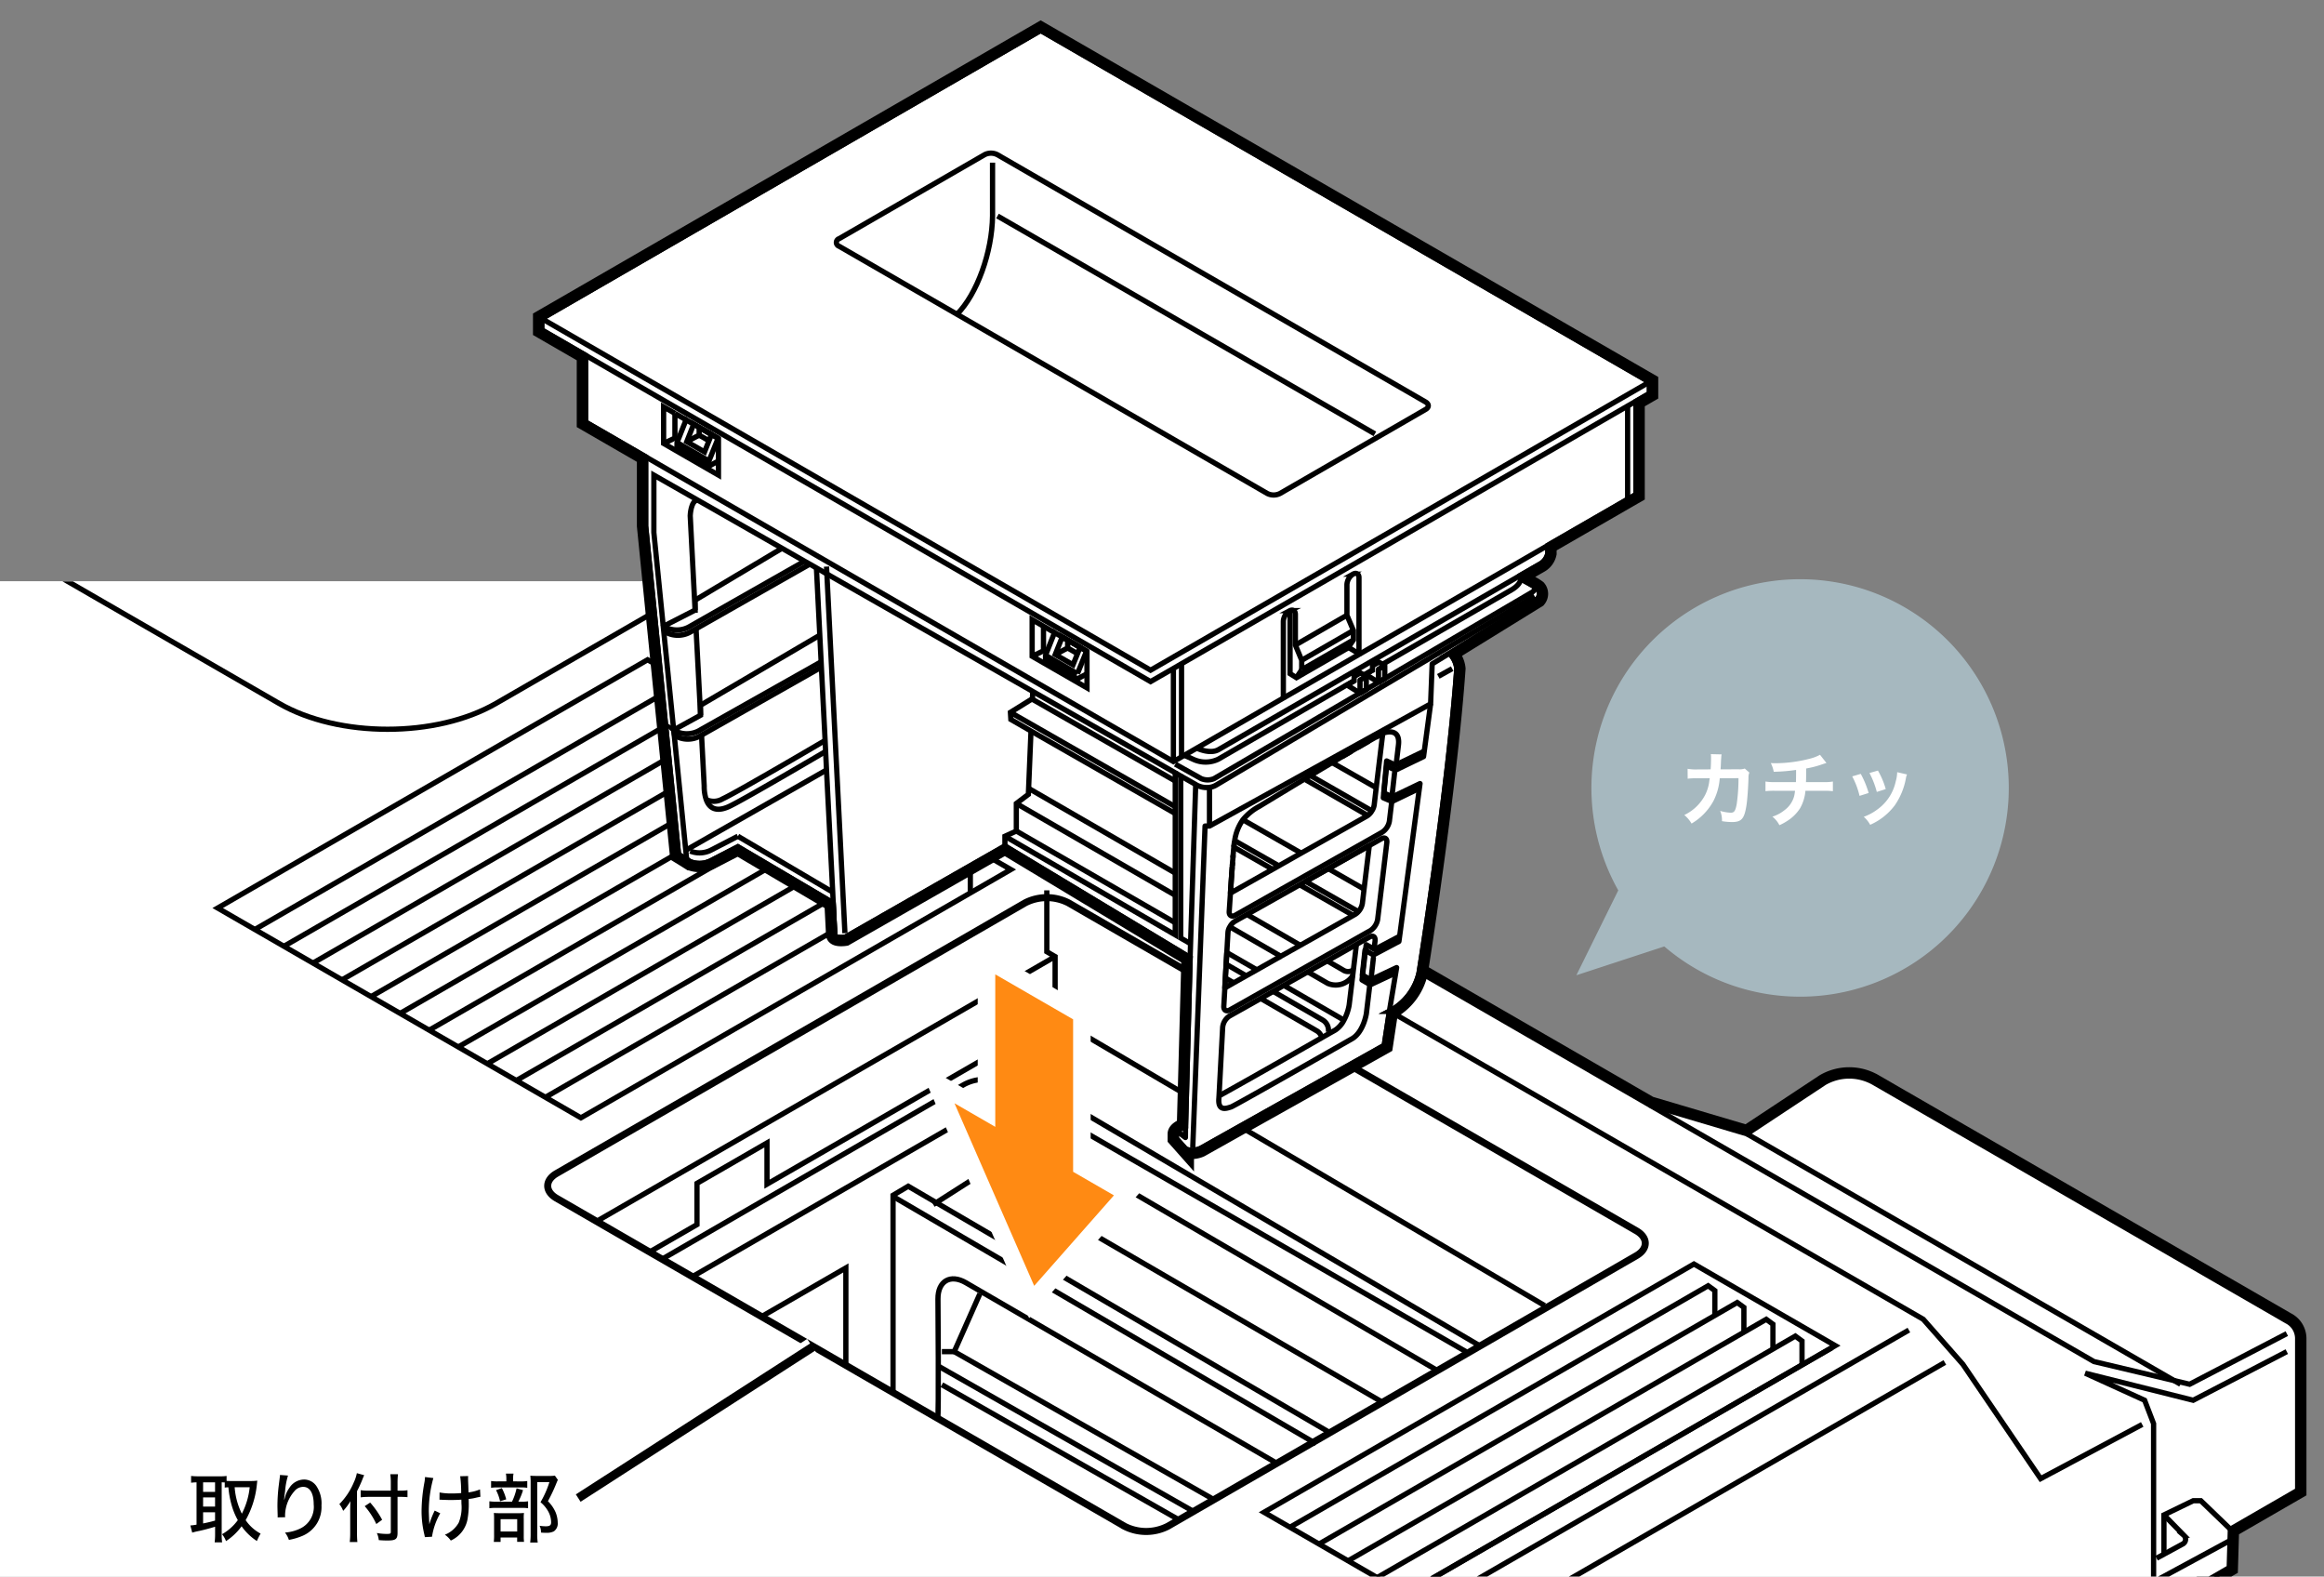 <svg xmlns="http://www.w3.org/2000/svg" xmlns:xlink="http://www.w3.org/1999/xlink" width="404" height="274" viewBox="0 0 404 274">
  <rect x="0" y="0" width="404" height="274" fill="#808080" stroke="none"/>
  <defs>
    <clipPath id="clip-path">
      <rect id="長方形_291" data-name="長方形 291" width="404" height="274" fill="#fff" stroke="#707070" stroke-width="1"/>
    </clipPath>
    <clipPath id="clip-path-2">
      <rect id="長方形_312" data-name="長方形 312" width="404.365" height="206.512" fill="none"/>
    </clipPath>
    <clipPath id="clip-path-3">
      <rect id="長方形_313" data-name="長方形 313" width="404.365" height="320.554" fill="none"/>
    </clipPath>
  </defs>
  <g id="グループ_8036" data-name="グループ 8036" transform="translate(-894 -1961)">
    <g id="グループ_1309" data-name="グループ 1309" transform="translate(894 1961)">
      <g id="マスクグループ_2" data-name="マスクグループ 2" clip-path="url(#clip-path)">
        <g id="アートワーク_13" data-name="アートワーク 13" transform="translate(202.183 147.275)">
          <g id="グループ_672" data-name="グループ 672" transform="translate(-202.183 -160.277)">
            <g id="グループ_669" data-name="グループ 669" transform="translate(0 114.042)">
              <g id="グループ_668" data-name="グループ 668" clip-path="url(#clip-path-2)">
                <path id="パス_7364" data-name="パス 7364" d="M386.742,389.129v-156.1l4.456-2.97v-6.194l13.376-7.728.2-6.694,11.7-6.755V176.405a3.4,3.4,0,0,0-1.879-3.126l-71.75-41.427a8.653,8.653,0,0,0-8.658,0l-13.452,8.89-16.9-5.008L127.312,33.818H-8.319V389.129Z" transform="translate(-17.051 -44.727)" fill="#fff"/>
                <path id="パス_7365" data-name="パス 7365" d="M386.742,389.129v-156.1l4.456-2.97v-6.194l13.376-7.728.2-6.694,11.7-6.755V176.405a3.4,3.4,0,0,0-1.879-3.126l-71.75-41.427a8.653,8.653,0,0,0-8.658,0l-13.452,8.89-16.9-5.008L127.312,33.818H-8.319V389.129Z" transform="translate(-17.051 -44.727)" fill="none" stroke="#000" stroke-miterlimit="10" stroke-width="3.05"/>
                <path id="パス_7366" data-name="パス 7366" d="M386.742,389.129v-156.1l4.456-2.97v-6.194l13.376-7.728.2-6.694,11.7-6.755V176.405a3.4,3.4,0,0,0-1.879-3.126l-71.75-41.427a8.653,8.653,0,0,0-8.658,0l-13.452,8.89-16.9-5.008L127.312,33.818H-8.319V389.129Z" transform="translate(-17.051 -44.727)" fill="#fff"/>
                <path id="パス_7367" data-name="パス 7367" d="M386.742,389.129v-156.1l4.456-2.97v-6.194l13.376-7.728.2-6.694,11.7-6.755V176.405a3.4,3.4,0,0,0-1.879-3.126l-71.75-41.427a8.653,8.653,0,0,0-8.658,0l-13.452,8.89-16.9-5.008L127.312,33.818H-8.319V389.129Z" transform="translate(-17.051 -44.727)" fill="none" stroke="#000" stroke-miterlimit="10" stroke-width="0.915"/>
                <line id="線_2253" data-name="線 2253" x2="75.382" y2="43.522" transform="translate(303.677 96.016)" fill="none" stroke="#000" stroke-miterlimit="10" stroke-width="0.915"/>
                <path id="パス_7368" data-name="パス 7368" d="M94.037,67.237l77.23,44.586,16.63,3.94,16.892-8.8" transform="translate(192.745 23.772)" fill="none" stroke="#000" stroke-miterlimit="10" stroke-width="0.915"/>
                <path id="パス_7369" data-name="パス 7369" d="M-2.4,33.783,53.411,66c10.381,6,27.365,6,37.746,0L122.51,47.9l216.74,125.14,6.883,7.819,13.519,19.884,17.661-9.423" transform="translate(-4.915 -44.798)" fill="none" stroke="#000" stroke-miterlimit="10" stroke-width="0.915"/>
                <line id="線_2254" data-name="線 2254" x1="106.183" y2="61.305" transform="translate(225.653 130.116)" fill="none" stroke="#000" stroke-miterlimit="10" stroke-width="0.915"/>
                <line id="線_2255" data-name="線 2255" x1="112.35" y2="64.87" transform="translate(225.74 135.745)" fill="none" stroke="#000" stroke-miterlimit="10" stroke-width="0.915"/>
                <path id="パス_7370" data-name="パス 7370" d="M153.9,81.291l-16.267,8.448-18.774-4.7,10.326,4.7,1.561,4.068V120.4" transform="translate(243.631 52.577)" fill="none" stroke="#000" stroke-miterlimit="10" stroke-width="0.915"/>
                <line id="線_2256" data-name="線 2256" x1="144.189" y2="83.253" transform="translate(225.5 188.304)" fill="none" stroke="#000" stroke-miterlimit="10" stroke-width="0.915"/>
                <line id="線_2257" data-name="線 2257" x1="144.289" y2="83.305" transform="translate(225.293 191.419)" fill="none" stroke="#000" stroke-miterlimit="10" stroke-width="0.915"/>
                <line id="線_2258" data-name="線 2258" y1="6.911" x2="12.766" transform="translate(374.895 166.699)" fill="none" stroke="#000" stroke-miterlimit="10" stroke-width="0.915"/>
                <path id="パス_7371" data-name="パス 7371" d="M134.888,94.729l-5.133-4.944h-1.308l-5.1,2.47v6.88" transform="translate(252.829 69.988)" fill="none" stroke="#000" stroke-miterlimit="10" stroke-width="0.915"/>
                <path id="パス_7372" data-name="パス 7372" d="M124.211,90.6l3.44,3.519a.936.936,0,0,1-.232,1.561l-4.489,2.437" transform="translate(251.966 71.65)" fill="none" stroke="#000" stroke-miterlimit="10" stroke-width="0.915"/>
                <path id="パス_7373" data-name="パス 7373" d="M87.143,41.862,12.408,85.009l63.144,36.456,74.735-43.147Z" transform="translate(25.432 -28.238)" fill="none" stroke="#000" stroke-miterlimit="10" stroke-width="0.915"/>
                <line id="線_2259" data-name="線 2259" x1="74.735" y2="43.147" transform="translate(243.776 133.154)" fill="none" stroke="#000" stroke-miterlimit="10" stroke-width="0.915"/>
                <path id="パス_7374" data-name="パス 7374" d="M72.052,119.444,96.62,133.625l74.738-43.144L146.79,76.3Z" transform="translate(147.682 42.342)" fill="none" stroke="#000" stroke-miterlimit="10" stroke-width="0.915"/>
                <path id="パス_7375" data-name="パス 7375" d="M32.765,103.348c-2.059,1.189-2.059,3.132,0,4.321l98.745,57.014a8.3,8.3,0,0,0,7.487,0l81.478-47.041c2.059-1.189,2.059-3.132,0-4.321L121.727,56.31a8.3,8.3,0,0,0-7.487,0Z" transform="translate(63.992 -0.455)" fill="none" stroke="#000" stroke-miterlimit="10" stroke-width="1.22"/>
                <line id="線_2260" data-name="線 2260" x1="79.319" y2="45.794" transform="translate(104.099 65.205)" fill="none" stroke="#000" stroke-miterlimit="10" stroke-width="0.915"/>
                <path id="パス_7376" data-name="パス 7376" d="M59.671,55V65.669l1.442.845V77.151l85.1,50.021" transform="translate(122.306 -1.308)" fill="none" stroke="#000" stroke-miterlimit="10" stroke-width="0.915"/>
                <path id="パス_7377" data-name="パス 7377" d="M107.526,62.264,57.441,91.181V84.015L45.27,91.038v7.17l-8.243,4.761" transform="translate(75.892 13.579)" fill="none" stroke="#000" stroke-miterlimit="10" stroke-width="0.915"/>
                <path id="パス_7378" data-name="パス 7378" d="M37.737,97.016,90.115,66.73a7.374,7.374,0,0,1,5.764-.64l81.612,47" transform="translate(77.348 20.78)" fill="none" stroke="#000" stroke-miterlimit="10" stroke-width="0.915"/>
                <line id="線_2261" data-name="線 2261" x2="85.101" y2="50.012" transform="translate(172.047 82.778)" fill="none" stroke="#000" stroke-miterlimit="10" stroke-width="0.915"/>
                <line id="線_2262" data-name="線 2262" y1="28.31" x2="49.048" transform="translate(120.356 92.529)" fill="none" stroke="#000" stroke-miterlimit="10" stroke-width="0.915"/>
                <line id="線_2263" data-name="線 2263" x2="76.4" y2="44.623" transform="translate(173.482 92.53)" fill="none" stroke="#000" stroke-miterlimit="10" stroke-width="0.915"/>
                <path id="パス_7379" data-name="パス 7379" d="M131.3,111.149,62.232,71.016,53.2,76.789" transform="translate(109.033 31.517)" fill="none" stroke="#000" stroke-miterlimit="10" stroke-width="0.915"/>
                <path id="パス_7380" data-name="パス 7380" d="M126.791,114.666l-73.247-42.8-2.638,1.568v34.3" transform="translate(104.34 33.254)" fill="none" stroke="#000" stroke-miterlimit="10" stroke-width="0.915"/>
                <line id="線_2264" data-name="線 2264" x2="73.244" y2="42.796" transform="translate(155.524 107.065)" fill="none" stroke="#000" stroke-miterlimit="10" stroke-width="0.915"/>
                <path id="パス_7381" data-name="パス 7381" d="M53.451,101.391c.21-.207.046-20.756.046-20.756-.024-3.117,2.162-4.385,4.855-2.821l54.059,31.381" transform="translate(109.557 44.076)" fill="none" stroke="#000" stroke-miterlimit="10" stroke-width="0.915"/>
                <path id="パス_7382" data-name="パス 7382" d="M99.539,113.775,54.394,88.055l4.462-10.064" transform="translate(111.49 45.813)" fill="none" stroke="#000" stroke-miterlimit="10" stroke-width="0.915"/>
                <line id="線_2265" data-name="線 2265" x2="44.232" y2="25.19" transform="translate(163.239 136.448)" fill="none" stroke="#000" stroke-miterlimit="10" stroke-width="0.915"/>
                <line id="線_2266" data-name="線 2266" x2="41.213" y2="23.476" transform="translate(163.735 139.62)" fill="none" stroke="#000" stroke-miterlimit="10" stroke-width="0.915"/>
                <line id="線_2267" data-name="線 2267" x1="2.15" transform="translate(163.734 133.868)" fill="none" stroke="#000" stroke-miterlimit="10" stroke-width="0.915"/>
                <path id="パス_7383" data-name="パス 7383" d="M58.073,93.451V76.519L43.407,84.985" transform="translate(88.97 42.797)" fill="none" stroke="#000" stroke-miterlimit="10" stroke-width="0.915"/>
                <path id="パス_7384" data-name="パス 7384" d="M14.526,85.441l72.692-41.97,1.165.845V48.8" transform="translate(29.774 -24.94)" fill="none" stroke="#000" stroke-miterlimit="10" stroke-width="0.915"/>
                <path id="パス_7385" data-name="パス 7385" d="M16.182,86.4,88.874,44.429l1.165.845V49.7" transform="translate(33.169 -22.979)" fill="none" stroke="#000" stroke-miterlimit="10" stroke-width="0.915"/>
                <path id="パス_7386" data-name="パス 7386" d="M17.839,87.354l72.692-41.97,1.165.848v4.379" transform="translate(36.564 -21.02)" fill="none" stroke="#000" stroke-miterlimit="10" stroke-width="0.915"/>
                <path id="パス_7387" data-name="パス 7387" d="M19.495,88.31l72.7-41.97,1.165.848v4.334" transform="translate(39.958 -19.06)" fill="none" stroke="#000" stroke-miterlimit="10" stroke-width="0.915"/>
                <path id="パス_7388" data-name="パス 7388" d="M21.151,89.266l72.7-41.97,1.162.848v4.282" transform="translate(43.353 -17.1)" fill="none" stroke="#000" stroke-miterlimit="10" stroke-width="0.915"/>
                <path id="パス_7389" data-name="パス 7389" d="M22.808,90.223,95.5,48.254l1.168.845v4.236" transform="translate(46.749 -15.138)" fill="none" stroke="#000" stroke-miterlimit="10" stroke-width="0.915"/>
                <path id="パス_7390" data-name="パス 7390" d="M24.464,91.179l72.7-41.97,1.165.845v4.19" transform="translate(50.143 -13.18)" fill="none" stroke="#000" stroke-miterlimit="10" stroke-width="0.915"/>
                <path id="パス_7391" data-name="パス 7391" d="M26.12,92.135l72.7-41.97,1.165.848v4.138" transform="translate(53.538 -11.219)" fill="none" stroke="#000" stroke-miterlimit="10" stroke-width="0.915"/>
                <path id="パス_7392" data-name="パス 7392" d="M27.778,93.094,100.47,51.121l1.165.851v4.093" transform="translate(56.935 -9.261)" fill="none" stroke="#000" stroke-miterlimit="10" stroke-width="0.915"/>
                <path id="パス_7393" data-name="パス 7393" d="M29.433,94.045l72.7-41.967,1.165.845V56.97" transform="translate(60.328 -7.299)" fill="none" stroke="#000" stroke-miterlimit="10" stroke-width="0.915"/>
                <path id="パス_7394" data-name="パス 7394" d="M31.09,95l72.7-41.97,1.165.845v5.608" transform="translate(63.724 -5.34)" fill="none" stroke="#000" stroke-miterlimit="10" stroke-width="0.915"/>
                <path id="パス_7395" data-name="パス 7395" d="M73.53,119.506l72.7-41.97,1.162.845v4.477" transform="translate(150.713 44.881)" fill="none" stroke="#000" stroke-miterlimit="10" stroke-width="0.915"/>
                <path id="パス_7396" data-name="パス 7396" d="M75.186,120.465l72.7-41.973,1.162.848v4.431" transform="translate(154.108 46.84)" fill="none" stroke="#000" stroke-miterlimit="10" stroke-width="0.915"/>
                <path id="パス_7397" data-name="パス 7397" d="M76.844,121.421l72.692-41.973,1.162.851v4.376" transform="translate(157.504 48.8)" fill="none" stroke="#000" stroke-miterlimit="10" stroke-width="0.915"/>
                <path id="パス_7398" data-name="パス 7398" d="M78.5,122.378l72.7-41.973,1.162.851v4.327" transform="translate(160.897 50.761)" fill="none" stroke="#000" stroke-miterlimit="10" stroke-width="0.915"/>
              </g>
            </g>
            <g id="グループ_671" data-name="グループ 671">
              <g id="グループ_670" data-name="グループ 670" clip-path="url(#clip-path-3)">
                <path id="パス_7399" data-name="パス 7399" d="M117.611,6,30.881,56.078v1.967l7.609,4.4V74.049l10.454,6.041V92.116l5.718,57.072,1.418.875.61.387a4.393,4.393,0,0,0,3.614-.171l4.675-2.412,16.56,9.762.278,5.474c0,.769,1.815.479,1.815.479L111.4,147.726l32.2,19.4-.8,29.371s-1.6.522-1.6,1.29v.768l1.54,1.735a.858.858,0,0,0,.2.14,2.5,2.5,0,0,0,1.138.183,3.834,3.834,0,0,0,1.324-.323l31.936-17.914.9-5.935a10.006,10.006,0,0,0,5.151-6.654c.262-1.537,5.151-32.7,6.563-52.875a4.363,4.363,0,0,0-1.211-2.586h-.2l15.441-9.53a1.4,1.4,0,0,0,0-1.784,7.047,7.047,0,0,0-.772-.506.055.055,0,0,0-.034-.015c-.845-.491-2.059-1.153-2.059-1.153h-.03a1.171,1.171,0,0,0-.046-.662l3.291-1.891a2.789,2.789,0,0,0,1.449-1.891V95.479l13.876-8.005,1.449-.833v-16.2l2.339-1.351V67.1Z" transform="translate(63.296 12.296)" fill="#fff"/>
                <path id="パス_7400" data-name="パス 7400" d="M117.611,6,30.881,56.078v1.967l7.609,4.4V74.049l10.454,6.041V92.116l5.718,57.072,1.418.875.61.387a4.393,4.393,0,0,0,3.614-.171l4.675-2.412,16.56,9.762.278,5.474c0,.769,1.815.479,1.815.479L111.4,147.726l32.2,19.4-.8,29.371s-1.6.522-1.6,1.29v.768l1.54,1.735a.858.858,0,0,0,.2.14,2.5,2.5,0,0,0,1.138.183,3.834,3.834,0,0,0,1.324-.323l31.936-17.914.9-5.935a10.006,10.006,0,0,0,5.151-6.654c.262-1.537,5.151-32.7,6.563-52.875a4.363,4.363,0,0,0-1.211-2.586h-.2l15.441-9.53a1.4,1.4,0,0,0,0-1.784,7.047,7.047,0,0,0-.772-.506.055.055,0,0,0-.034-.015c-.845-.491-2.059-1.153-2.059-1.153h-.03a1.171,1.171,0,0,0-.046-.662l3.291-1.891a2.789,2.789,0,0,0,1.449-1.891V95.479l13.876-8.005,1.449-.833v-16.2l2.339-1.351V67.1Z" transform="translate(63.296 12.296)" fill="none" stroke="#000" stroke-miterlimit="10" stroke-width="3.05"/>
                <path id="パス_7401" data-name="パス 7401" d="M117.611,6,30.881,56.078v1.967l7.609,4.4V74.049l10.454,6.041V92.116l5.718,57.072,1.418.875.61.387a4.393,4.393,0,0,0,3.614-.171l4.675-2.412,16.56,9.762.278,5.474c0,.769,1.815.479,1.815.479L111.4,147.726l32.2,19.4-.8,29.371s-1.6.522-1.6,1.29v.768l1.54,1.735a.858.858,0,0,0,.2.14,2.5,2.5,0,0,0,1.138.183,3.834,3.834,0,0,0,1.324-.323l31.936-17.914.9-5.935a10.006,10.006,0,0,0,5.151-6.654c.262-1.537,5.151-32.7,6.563-52.875a4.363,4.363,0,0,0-1.211-2.586h-.2l15.441-9.53a1.4,1.4,0,0,0,0-1.784,7.047,7.047,0,0,0-.772-.506.055.055,0,0,0-.034-.015c-.845-.491-2.059-1.153-2.059-1.153h-.03a1.171,1.171,0,0,0-.046-.662l3.291-1.891a2.789,2.789,0,0,0,1.449-1.891V95.479l13.876-8.005,1.449-.833v-16.2l2.339-1.351V67.1Z" transform="translate(63.296 12.296)" fill="#fff"/>
                <path id="パス_7402" data-name="パス 7402" d="M117.611,6,30.881,56.078v1.967l7.609,4.4V74.049l10.454,6.041V92.116l5.718,57.072,1.418.875.61.387a4.393,4.393,0,0,0,3.614-.171l4.675-2.412,16.56,9.762.278,5.474c0,.769,1.815.479,1.815.479L111.4,147.726l32.2,19.4-.8,29.371s-1.6.522-1.6,1.29v.768l1.54,1.735a.858.858,0,0,0,.2.14,2.5,2.5,0,0,0,1.138.183,3.834,3.834,0,0,0,1.324-.323l31.936-17.914.9-5.935a10.006,10.006,0,0,0,5.151-6.654c.262-1.537,5.151-32.7,6.563-52.875a4.363,4.363,0,0,0-1.211-2.586h-.2l15.441-9.53a1.4,1.4,0,0,0,0-1.784,7.047,7.047,0,0,0-.772-.506.055.055,0,0,0-.034-.015c-.845-.491-2.059-1.153-2.059-1.153h-.03a1.171,1.171,0,0,0-.046-.662l3.291-1.891a2.789,2.789,0,0,0,1.449-1.891V95.479l13.876-8.005,1.449-.833v-16.2l2.339-1.351V67.1Z" transform="translate(63.296 12.296)" fill="none" stroke="#000" stroke-miterlimit="10" stroke-width="0.915"/>
                <line id="線_2268" data-name="線 2268" y1="1.214" x2="0.046" transform="translate(179.475 133.319)" fill="none" stroke="#000" stroke-miterlimit="10" stroke-width="0.915"/>
                <path id="パス_7403" data-name="パス 7403" d="M57.283,65.9v-1.69l1.982-.906V58.516l2.092-1.583L61.4,55.89l.415-9.966" transform="translate(117.411 94.129)" fill="none" stroke="#000" stroke-miterlimit="10" stroke-width="0.915"/>
                <path id="パス_7404" data-name="パス 7404" d="M86.241,63.993,61.176,49.662l-3.5-2.013L57.6,46.417,61.331,44.1l.091.043,24.83,14.208" transform="translate(118.051 90.39)" fill="none" stroke="#000" stroke-miterlimit="10" stroke-width="0.915"/>
                <path id="パス_7405" data-name="パス 7405" d="M57.6,44.86l3.641,2.077,25,14.315" transform="translate(118.052 91.948)" fill="none" stroke="#000" stroke-miterlimit="10" stroke-width="0.915"/>
                <path id="パス_7406" data-name="パス 7406" d="M69.488,84.406c3.092-1.674,13.242-7.453,17.88-10.116.479-.278.906-.506,1.26-.723.7-.384,1.095-.616,1.095-.616A4.425,4.425,0,0,0,91.2,71.243a8.54,8.54,0,0,0,.906-2.611l.616-5.09.122-1.046.525-4.413" transform="translate(142.428 119.053)" fill="none" stroke="#000" stroke-linejoin="round" stroke-width="0.915"/>
                <path id="パス_7407" data-name="パス 7407" d="M96.471,59.859l.171-1.43c.076-.726-.357-1.016-.988-.662L93.4,59.042,88.334,61.9,84.94,63.809,80.777,66.16l-1.848,1.049-2.168,1.229-5.413,3.044a2.666,2.666,0,0,0-1.2,1.952l-.631,11.93-.031.479c-.183,2.4,1.552,1.6,2.126,1.446C72.162,87.135,92.75,75.37,92.75,75.37c1.921-1.244,2.382-4.321,2.382-4.321l.6-5.041" transform="translate(142.398 118.095)" fill="none" stroke="#000" stroke-linejoin="round" stroke-width="0.915"/>
                <path id="パス_7408" data-name="パス 7408" d="M70.595,61.315c-.107,1.507-.232,3.15-.311,4.55-.122,1.812-.213,3.184-.213,3.184-.046.708.43,1.012,1.061.659L96.605,55.32a2.92,2.92,0,0,0,1.308-1.94l.415-3.443" transform="translate(143.614 102.354)" fill="none" stroke="#000" stroke-linejoin="round" stroke-width="0.915"/>
                <path id="パス_7409" data-name="パス 7409" d="M70.293,53.4c-.018.22-.031.445-.049.662" transform="translate(143.977 109.442)" fill="none" stroke="#000" stroke-linejoin="round" stroke-width="0.915"/>
                <path id="パス_7410" data-name="パス 7410" d="M70.31,53c-.015.14-.015.293-.03.461" transform="translate(144.051 108.637)" fill="none" stroke="#000" stroke-linejoin="round" stroke-width="0.915"/>
                <path id="パス_7411" data-name="パス 7411" d="M70.36,52.422a2.835,2.835,0,0,1-.03.342" transform="translate(144.153 107.448)" fill="none" stroke="#000" stroke-linejoin="round" stroke-width="0.915"/>
                <path id="パス_7412" data-name="パス 7412" d="M78.173,47.073c-.555.308-1.1.643-1.693.985" transform="translate(156.759 96.484)" fill="none" stroke="#000" stroke-linejoin="round" stroke-width="0.915"/>
                <path id="パス_7413" data-name="パス 7413" d="M79.384,46.495c-.6.332-1.293.735-2.016,1.165" transform="translate(158.579 95.3)" fill="none" stroke="#000" stroke-linejoin="round" stroke-width="0.915"/>
                <path id="パス_7414" data-name="パス 7414" d="M78.908,46.191c-.156.076-.32.156-.491.259" transform="translate(160.729 94.676)" fill="none" stroke="#000" stroke-linejoin="round" stroke-width="0.915"/>
                <path id="パス_7415" data-name="パス 7415" d="M81.141,51.682l.4-3.355c.293-2.306-1.049-2.58-2.373-2.229a1.712,1.712,0,0,0-.351.156" transform="translate(161.555 94.229)" fill="none" stroke="#000" stroke-linejoin="round" stroke-width="0.915"/>
                <path id="パス_7416" data-name="パス 7416" d="M223.437,67.1,117.61,6,30.88,56.078v1.967l7.609,4.4,98.23,56.718,3.876-2.229,1.507-.875L171.19,99.264l48.462-28,1.446-.829,2.339-1.354Z" transform="translate(63.295 12.296)" fill="none" stroke="#000" stroke-miterlimit="10" stroke-width="0.915"/>
                <path id="パス_7417" data-name="パス 7417" d="M68.642,40.992,122.56,72.126a2.451,2.451,0,0,0,2.263,0l16.834-9.719,8.438-4.873c.634-.354.634-.939,0-1.305L75.684,13.271a2.433,2.433,0,0,0-2.263,0L48.148,27.86a.689.689,0,0,0,0,1.308Z" transform="translate(97.718 26.628)" fill="none" stroke="#000" stroke-miterlimit="10" stroke-width="0.915"/>
                <path id="パス_7418" data-name="パス 7418" d="M30.88,22.42l105.842,61.1,86.714-50.076" transform="translate(63.294 45.954)" fill="none" stroke="#000" stroke-miterlimit="10" stroke-width="0.915"/>
                <path id="パス_7419" data-name="パス 7419" d="M88.228,52.171l13.879-8.005,1.446-.833V27.13" transform="translate(180.839 55.607)" fill="none" stroke="#000" stroke-miterlimit="10" stroke-width="0.915"/>
                <path id="パス_7420" data-name="パス 7420" d="M33.376,24.507v11.61L43.83,42.159l91.743,52.97,1.415-.817.479-.278,2.165-1.244,15.05-8.7,13.15-7.581L200.66,57.565" transform="translate(68.41 50.231)" fill="none" stroke="#000" stroke-miterlimit="10" stroke-width="0.915"/>
                <path id="パス_7421" data-name="パス 7421" d="M40.413,34.066v-.891L42,29.242" transform="translate(82.834 59.936)" fill="none" stroke="#000" stroke-miterlimit="10" stroke-width="0.915"/>
                <path id="パス_7422" data-name="パス 7422" d="M44.594,31.343l1.568.906,1.141.643v.018l.058.027v6.368l-9.533-5.5V27.452l1.967,1.122" transform="translate(77.533 56.267)" fill="none" stroke="#000" stroke-miterlimit="10" stroke-width="0.915"/>
                <line id="線_2269" data-name="線 2269" x2="1.94" y2="1.11" transform="translate(117.327 84.855)" fill="none" stroke="#000" stroke-miterlimit="10" stroke-width="0.915"/>
                <path id="パス_7423" data-name="パス 7423" d="M40.346,28.44l-1.2,3.028,3.092,1.784.768-1.94.445-1.092" transform="translate(80.24 58.293)" fill="none" stroke="#000" stroke-miterlimit="10" stroke-width="0.915"/>
                <path id="パス_7424" data-name="パス 7424" d="M42.638,30.219l-3.092-1.784v.015" transform="translate(81.056 58.281)" fill="none" stroke="#000" stroke-miterlimit="10" stroke-width="0.915"/>
                <path id="パス_7425" data-name="パス 7425" d="M45.74,31.384,44.6,30.74v-.015l-1.568-.891-.585-.342-.936-.537h-.018l-1.32-.769L38.6,32.14l-.015.891,5.566,3.2,1.647-.891" transform="translate(79.094 57.776)" fill="none" stroke="#000" stroke-miterlimit="10" stroke-width="0.915"/>
                <line id="線_2270" data-name="線 2270" x2="5.55" y2="3.196" transform="translate(117.696 89.916)" fill="none" stroke="#000" stroke-miterlimit="10" stroke-width="0.915"/>
                <path id="パス_7426" data-name="パス 7426" d="M39.148,31.107,41.3,29.97V28.616" transform="translate(80.241 58.653)" fill="none" stroke="#000" stroke-miterlimit="10" stroke-width="0.915"/>
                <path id="パス_7427" data-name="パス 7427" d="M39.853,29.06l1.708.982.061.034" transform="translate(81.686 59.564)" fill="none" stroke="#000" stroke-miterlimit="10" stroke-width="0.915"/>
                <path id="パス_7428" data-name="パス 7428" d="M37.827,33.047l1.967-.936V27.82" transform="translate(77.533 57.021)" fill="none" stroke="#000" stroke-miterlimit="10" stroke-width="0.915"/>
                <line id="線_2271" data-name="線 2271" y1="3.934" x2="1.586" transform="translate(187.3 126.155)" fill="none" stroke="#000" stroke-miterlimit="10" stroke-width="0.915"/>
                <path id="パス_7429" data-name="パス 7429" d="M64.078,42.59l1.415.826.6.342,1.073.613,1.2.692v6.365l-9.533-5.486V39.577L60.8,40.715l1.924,1.107" transform="translate(120.594 81.12)" fill="none" stroke="#000" stroke-miterlimit="10" stroke-width="0.915"/>
                <path id="パス_7430" data-name="パス 7430" d="M60.151,43.619,63.243,45.4l.784-1.933.43-1.092.015-.018v-.015L61.383,40.56v.015h-.018Z" transform="translate(123.289 83.135)" fill="none" stroke="#000" stroke-miterlimit="10" stroke-width="0.915"/>
                <path id="パス_7431" data-name="パス 7431" d="M66.732,43.527l-1.137-.647-1.061-.631-.6-.339-.494-.274-.939-.555-1.336-.769L59.6,44.262v.894l5.55,3.2,1.662-.891" transform="translate(122.152 82.628)" fill="none" stroke="#000" stroke-miterlimit="10" stroke-width="0.915"/>
                <line id="線_2272" data-name="線 2272" x2="5.55" y2="3.199" transform="translate(181.749 126.89)" fill="none" stroke="#000" stroke-miterlimit="10" stroke-width="0.915"/>
                <path id="パス_7432" data-name="パス 7432" d="M60.151,43.236,62.307,42.1V40.747" transform="translate(123.289 83.518)" fill="none" stroke="#000" stroke-miterlimit="10" stroke-width="0.915"/>
                <path id="パス_7433" data-name="パス 7433" d="M60.857,41.19l1.72.985.046.027" transform="translate(124.738 84.426)" fill="none" stroke="#000" stroke-miterlimit="10" stroke-width="0.915"/>
                <path id="パス_7434" data-name="パス 7434" d="M58.835,45.177l1.97-.955V39.95" transform="translate(120.593 81.885)" fill="none" stroke="#000" stroke-miterlimit="10" stroke-width="0.915"/>
                <path id="パス_7435" data-name="パス 7435" d="M60.732,13.532v9.253c-.064,6.307-2.708,13.623-6.182,17.1" transform="translate(111.81 27.736)" fill="none" stroke="#000" stroke-miterlimit="10" stroke-width="0.915"/>
                <line id="線_2273" data-name="線 2273" x1="65.605" y1="37.868" transform="translate(173.401 50.54)" fill="none" stroke="#000" stroke-miterlimit="10" stroke-width="0.915"/>
                <line id="線_2274" data-name="線 2274" y1="5.184" x2="8.963" transform="translate(225.184 119.925)" fill="none" stroke="#000" stroke-miterlimit="10" stroke-width="0.915"/>
                <line id="線_2275" data-name="線 2275" x1="8.981" y2="5.181" transform="translate(226.29 122.571)" fill="none" stroke="#000" stroke-miterlimit="10" stroke-width="0.915"/>
                <path id="パス_7436" data-name="パス 7436" d="M85.518,51.253V37.676c0-.659-.482-.921-1.049-.6a2.328,2.328,0,0,0-1.046,1.8v5.337l1.125,2.644V48.5l-.866,1.29-.058.091-8.981,5.181-1.107-.692V43.458" transform="translate(150.725 75.714)" fill="none" stroke="#000" stroke-miterlimit="10" stroke-width="0.915"/>
                <path id="パス_7437" data-name="パス 7437" d="M73.153,54.544V40.966a2.333,2.333,0,0,1,1.046-1.8c.03-.018.076-.03.107-.046a.794.794,0,0,1,.357-.091c.332,0,.582.259.582.738V45.1l1.1,2.641V49.4" transform="translate(149.94 80.005)" fill="none" stroke="#000" stroke-miterlimit="10" stroke-width="0.915"/>
                <line id="線_2276" data-name="線 2276" y1="5.181" x2="8.981" transform="translate(226.289 124.217)" fill="none" stroke="#000" stroke-miterlimit="10" stroke-width="0.915"/>
                <line id="線_2277" data-name="線 2277" x1="0.924" y2="1.385" transform="translate(225.365 129.398)" fill="none" stroke="#000" stroke-miterlimit="10" stroke-width="0.915"/>
                <line id="線_2278" data-name="線 2278" x1="1.693" y1="1.028" transform="translate(234.549 125.601)" fill="none" stroke="#000" stroke-miterlimit="10" stroke-width="0.915"/>
                <path id="パス_7438" data-name="パス 7438" d="M129.244,35.341v1.415a2.783,2.783,0,0,1-1.449,1.891L124.5,40.541,72.032,70.83c-1.525.891-3.815-.247-3.815-.247" transform="translate(139.823 72.437)" fill="none" stroke="#000" stroke-miterlimit="10" stroke-width="0.915"/>
                <path id="パス_7439" data-name="パス 7439" d="M97.028,43.055c-12.089,6.981-23.6,13.638-23.6,13.638a5.091,5.091,0,0,1-4.413,0l-1.507-.677" transform="translate(138.367 88.249)" fill="none" stroke="#000" stroke-miterlimit="10" stroke-width="0.915"/>
                <path id="パス_7440" data-name="パス 7440" d="M79.227,42.45c-.015.018-.034.018-.046.034-.4.229-.784.457-1.183.689-.079.046-.171.095-.247.14" transform="translate(159.364 87.009)" fill="none" stroke="#000" stroke-miterlimit="10" stroke-width="0.915"/>
                <path id="パス_7441" data-name="パス 7441" d="M102.794,37.046a1.151,1.151,0,0,1,.046.659c-.076.494-.445,1.2-1.644,1.891-.985.57-11.3,6.52-22.385,12.915" transform="translate(161.537 75.932)" fill="none" stroke="#000" stroke-miterlimit="10" stroke-width="0.915"/>
                <path id="パス_7442" data-name="パス 7442" d="M81.2,42.595l-.381-.232L80.155,42l-1.092.628V43.4l-.046.015-1.186.689,2.26,1.4" transform="translate(159.529 86.08)" fill="none" stroke="#000" stroke-miterlimit="10" stroke-width="0.915"/>
                <path id="パス_7443" data-name="パス 7443" d="M78.578,45.084v-2.26l1.089-.631v2.275l-1.089.631" transform="translate(161.059 86.481)" fill="none" stroke="#000" stroke-linejoin="round" stroke-width="0.915"/>
                <path id="パス_7444" data-name="パス 7444" d="M80.146,43.215l-.4-.232-.631-.372-1.086.631v.769l-1.247.711,2.26,1.4.015.015" transform="translate(157.371 87.338)" fill="none" stroke="#000" stroke-miterlimit="10" stroke-width="0.915"/>
                <path id="パス_7445" data-name="パス 7445" d="M78.616,45.066V45.1l-1.092.631v-2.29l1.092-.628Z" transform="translate(158.9 87.744)" fill="none" stroke="#000" stroke-linejoin="round" stroke-width="0.915"/>
                <line id="線_2279" data-name="線 2279" y1="15.959" transform="translate(203.982 129.399)" fill="none" stroke="#000" stroke-miterlimit="10" stroke-width="0.915"/>
                <path id="パス_7446" data-name="パス 7446" d="M67.35,58.432V42.012" transform="translate(138.046 86.111)" fill="none" stroke="#000" stroke-miterlimit="10" stroke-width="0.915"/>
                <line id="線_2280" data-name="線 2280" y1="16.206" transform="translate(282.946 83.565)" fill="none" stroke="#000" stroke-miterlimit="10" stroke-width="0.915"/>
                <path id="パス_7447" data-name="パス 7447" d="M88.759,38.416c-.845-.494-2.059-1.153-2.059-1.153" transform="translate(177.707 76.377)" fill="none" stroke="#000" stroke-miterlimit="10" stroke-width="0.915"/>
                <path id="パス_7448" data-name="パス 7448" d="M36.8,30.3V42.32l5.718,57.072,1.418.875.613.384a4.377,4.377,0,0,0,3.611-.168l4.675-2.412,16.56,9.762.278,5.474c0,.769,1.815.476,1.815.476L99.258,97.931l32.2,19.405-.8,29.368s-1.6.521-1.6,1.29v.769l1.54,1.735a.767.767,0,0,0,.2.137,2.46,2.46,0,0,0,1.138.186,3.835,3.835,0,0,0,1.324-.323l31.936-17.911.906-5.938A10.016,10.016,0,0,0,171.243,120c.262-1.537,5.151-32.7,6.563-52.875a4.334,4.334,0,0,0-1.211-2.583h-.2L191.834,55a1.4,1.4,0,0,0,0-1.784,6.735,6.735,0,0,0-.772-.506" transform="translate(75.436 62.095)" fill="none" stroke="#000" stroke-miterlimit="10" stroke-width="0.915"/>
                <path id="パス_7449" data-name="パス 7449" d="M67.84,79.059l.076-2.412.894-27.679" transform="translate(139.049 100.369)" fill="none" stroke="#000" stroke-miterlimit="10" stroke-width="0.915"/>
                <path id="パス_7450" data-name="パス 7450" d="M42.061,51.919l16.487,9.716.073.046" transform="translate(86.212 106.416)" fill="none" stroke="#000" stroke-miterlimit="10" stroke-width="0.915"/>
                <path id="パス_7451" data-name="パス 7451" d="M39.344,54.5a4.4,4.4,0,0,0,3.614-.168l4.672-2.415" transform="translate(80.642 106.415)" fill="none" stroke="#000" stroke-miterlimit="10" stroke-width="0.915"/>
                <path id="パス_7452" data-name="パス 7452" d="M129.153,37.641a.061.061,0,0,1,.034.012c.491.326.323.894-.323,1.217L103.417,53.783l-1.092.631v.015h-.018l-2.1,1.229-1.095.65H99.1L73.729,71.175a2.919,2.919,0,0,1-2.214,0l-4.523-2.522" transform="translate(137.312 77.152)" fill="none" stroke="#000" stroke-miterlimit="10" stroke-width="0.915"/>
                <path id="パス_7453" data-name="パス 7453" d="M47.113,36.551l.064,1.275,3.138,62.439" transform="translate(96.567 74.918)" fill="none" stroke="#000" stroke-miterlimit="10" stroke-width="0.915"/>
                <line id="線_2281" data-name="線 2281" y1="13.855" x2="24.291" transform="translate(119.389 146.816)" fill="none" stroke="#000" stroke-miterlimit="10" stroke-width="0.915"/>
                <path id="パス_7454" data-name="パス 7454" d="M39.99,46.156,40.45,55a7.09,7.09,0,0,0,.354,2.367c.491,1.369,1.6,2.248,3.888,1.232C46.894,57.626,61.545,49,61.545,49" transform="translate(81.966 94.605)" fill="none" stroke="#000" stroke-miterlimit="10" stroke-width="0.915"/>
                <line id="線_2282" data-name="線 2282" x2="0.784" y2="15.023" transform="translate(121.002 122.281)" fill="none" stroke="#000" stroke-miterlimit="10" stroke-width="0.915"/>
                <path id="パス_7455" data-name="パス 7455" d="M40.652,32.766c-1.214,0-1.308,2.705-1.308,2.705l.848,16.407" transform="translate(80.642 67.16)" fill="none" stroke="#000" stroke-miterlimit="10" stroke-width="0.915"/>
                <path id="パス_7456" data-name="パス 7456" d="M40.257,56.734a3.012,3.012,0,0,0,2.861-.137c2.2-.97,17.789-10.134,17.789-10.134" transform="translate(82.514 95.234)" fill="none" stroke="#000" stroke-miterlimit="10" stroke-width="0.915"/>
                <path id="パス_7457" data-name="パス 7457" d="M58.412,35.508l-15.1,9.012v1.735H43.3l-5.474,2.8.168.921a4.427,4.427,0,0,0,4.553.046l.921-.521L63.24,38.262" transform="translate(77.533 72.78)" fill="none" stroke="#000" stroke-miterlimit="10" stroke-width="0.915"/>
                <path id="パス_7458" data-name="パス 7458" d="M37.827,47.546a4.42,4.42,0,0,0,4.55.046l1.046-.6L62.334,36.244" transform="translate(77.533 74.288)" fill="none" stroke="#000" stroke-miterlimit="10" stroke-width="0.915"/>
                <path id="パス_7459" data-name="パス 7459" d="M63.795,40.464,43.084,52.626v1.738l-4.672,2.565-.015.015.046.232.122.692a4.389,4.389,0,0,0,4.535.046l.156-.091L64.087,46.014" transform="translate(78.701 82.938)" fill="none" stroke="#000" stroke-miterlimit="10" stroke-width="0.915"/>
                <path id="パス_7460" data-name="パス 7460" d="M38.4,53.864l.015.018a4.458,4.458,0,0,0,4.532.015l.265-.156L64.042,42l.046-.031" transform="translate(78.701 86.019)" fill="none" stroke="#000" stroke-miterlimit="10" stroke-width="0.915"/>
                <path id="パス_7461" data-name="パス 7461" d="M57.283,59.525,86.892,76.667V48.208" transform="translate(117.411 98.81)" fill="none" stroke="#000" stroke-miterlimit="10" stroke-width="0.915"/>
                <path id="パス_7462" data-name="パス 7462" d="M68.444,68.465l-.015,1.9-1.275-.952" transform="translate(137.644 140.331)" fill="none" stroke="#000" stroke-linejoin="round" stroke-width="0.915"/>
                <path id="パス_7463" data-name="パス 7463" d="M67.99,127.318,70.128,71.46H70.9L87.624,62.22l21.714-11.994.271-6.95,2.864-1.754" transform="translate(139.357 85.106)" fill="none" stroke="#000" stroke-linejoin="round" stroke-width="0.915"/>
                <line id="線_2283" data-name="線 2283" y1="6.718" transform="translate(210.254 149.847)" fill="none" stroke="#000" stroke-linejoin="round" stroke-width="0.915"/>
                <line id="線_2284" data-name="線 2284" x1="2.412" y2="1.339" transform="translate(250.031 129.213)" fill="none" stroke="#000" stroke-linejoin="round" stroke-width="0.915"/>
                <path id="パス_7464" data-name="パス 7464" d="M84.275,57.6l-.088.046-4.349,2.306-.095-.061-1.372-.769-.122,1-.509,4.285-.1.848L79,66.039l.095.046,4.41-2.062.095-.043" transform="translate(159.127 118.062)" fill="none" stroke="#000" stroke-linejoin="round" stroke-width="0.915"/>
                <path id="パス_7465" data-name="パス 7465" d="M85.844,47.089l-4.767,2.306-.11.046-1.537-.708-.579,6.41,1.47.631.034.018,4.751-2.29" transform="translate(161.62 96.517)" fill="none" stroke="#000" stroke-linejoin="round" stroke-width="0.915"/>
                <line id="線_2285" data-name="線 2285" x1="0.012" y2="0.015" transform="translate(216.776 171.924)" fill="none" stroke="#000" stroke-linejoin="round" stroke-width="0.915"/>
                <line id="線_2286" data-name="線 2286" x1="11.073" y2="6.24" transform="translate(226.968 159.95)" fill="none" stroke="#000" stroke-linejoin="round" stroke-width="0.915"/>
                <path id="パス_7466" data-name="パス 7466" d="M70.167,71.043l-.122,2.031-.137,2.4-.091,1.708h.018l1.531-.878,2.168-1.217,1.848-1.04,4.166-2.357,3.394-1.906,9.2-5.194.308-.171a2.434,2.434,0,0,0,.586-.491,2.808,2.808,0,0,0,.7-1.442l.29-2.461.912-7.569" transform="translate(143.1 107.509)" fill="none" stroke="#000" stroke-linejoin="round" stroke-width="0.915"/>
                <path id="パス_7467" data-name="パス 7467" d="M82.953,60.152,73.8,65.3v.015h-.012l-1.6.894-.506.293a2.5,2.5,0,0,0-.875.952,2.083,2.083,0,0,0-.326,1l-.2,3.474-.107,2.031-.14,2.4-.091,1.708-.183,3.15c-.049.726.43,1.031,1.055.677l23.8-13.437.589-.323A2.964,2.964,0,0,0,96.5,66.193l1.6-13.376c.076-.708-.357-1-.985-.647l-2.059,1.156v.012l-7.118,4.013-3.955,2.214-1.031.586" transform="translate(142.985 106.625)" fill="none" stroke="#000" stroke-linejoin="round" stroke-width="0.915"/>
                <path id="パス_7468" data-name="パス 7468" d="M70.812,65.022c-.012.076-.031.229-.061.43a2.756,2.756,0,0,1-.027.339v.015c-.031.384-.076.86-.122,1.415a4.435,4.435,0,0,0-.031.46c-.015.247-.049.491-.064.738-.015.22-.027.43-.046.662,0,.046-.012.107-.012.171-.107,1.5-.217,3.166-.311,4.547l7.334-4.132,4.968-2.815,11.394-6.426a2.491,2.491,0,0,0,.887-.909,2.558,2.558,0,0,0,.406-1.031l.351-2.995,1.138-9.427c-.186.088-.433.213-.738.384-.156.076-.311.168-.491.259-.339.186-.741.415-1.183.665-.6.354-1.275.738-2.016,1.165-.326.186-.677.384-1.016.6-.537.323-1.107.643-1.693.985-.537.32-1.089.643-1.659,1-1.26.738-2.54,1.51-3.8,2.248-4.706,2.824-8.872,5.361-8.872,5.361a9.406,9.406,0,0,0-2.845,2.324,8.38,8.38,0,0,0-1.43,3.632c-.015.1-.046.213-.064.335" transform="translate(143.76 94.418)" fill="none" stroke="#000" stroke-linejoin="round" stroke-width="0.915"/>
                <path id="パス_7469" data-name="パス 7469" d="M89.527,44.376,88.3,53.543l-.107.046-4.77,2.306-1.537-.708-.479,4.687,1.464.631.046.015,4.736-2.275.034-.018L84.144,84.753l-.125.909-4.44,2.351L78.21,87.23l-.091-.049L77.655,91.5l.046.015,1.369.784.049.031,4.5-2.123-.152.924L82.36,97.788" transform="translate(159.167 90.955)" fill="none" stroke="#000" stroke-linejoin="round" stroke-width="0.915"/>
                <line id="線_2287" data-name="線 2287" x1="0.387" y2="3.458" transform="translate(242.049 147.278)" fill="none" stroke="#000" stroke-linecap="round" stroke-linejoin="round" stroke-width="0.915"/>
                <line id="線_2288" data-name="線 2288" x1="0.384" y2="3.443" transform="translate(238.362 179.521)" fill="none" stroke="#000" stroke-linecap="round" stroke-linejoin="round" stroke-width="0.915"/>
                <line id="線_2289" data-name="線 2289" x2="6.206" y2="3.553" transform="translate(230.923 163.977)" fill="none" stroke="#000" stroke-miterlimit="10" stroke-width="0.915"/>
                <path id="パス_7470" data-name="パス 7470" d="M70.844,50.98h.018l10.131,5.8" transform="translate(145.206 104.493)" fill="none" stroke="#000" stroke-miterlimit="10" stroke-width="0.915"/>
                <line id="線_2290" data-name="線 2290" x1="6.749" y1="3.861" transform="translate(214.483 160.224)" fill="none" stroke="#000" stroke-miterlimit="10" stroke-width="0.915"/>
                <line id="線_2291" data-name="線 2291" x1="9.305" y1="5.319" transform="translate(225.937 166.777)" fill="none" stroke="#000" stroke-miterlimit="10" stroke-width="0.915"/>
                <line id="線_2292" data-name="線 2292" x2="9.167" y2="5.242" transform="translate(226.968 166.191)" fill="none" stroke="#000" stroke-miterlimit="10" stroke-width="0.915"/>
                <path id="パス_7471" data-name="パス 7471" d="M78.042,56.54l-7.517-4.285-.214-.125" transform="translate(144.114 106.85)" fill="none" stroke="#000" stroke-miterlimit="10" stroke-width="0.915"/>
                <line id="線_2293" data-name="線 2293" x2="7.658" y2="4.367" transform="translate(231.581 145.542)" fill="none" stroke="#000" stroke-miterlimit="10" stroke-width="0.915"/>
                <line id="線_2294" data-name="線 2294" x1="10.671" y1="6.136" transform="translate(227.016 148.553)" fill="none" stroke="#000" stroke-miterlimit="10" stroke-width="0.915"/>
                <path id="パス_7472" data-name="パス 7472" d="M85.828,54.851,75.249,48.779l-.8-.461-.031-.015" transform="translate(152.535 99.007)" fill="none" stroke="#000" stroke-miterlimit="10" stroke-width="0.915"/>
                <path id="パス_7473" data-name="パス 7473" d="M71.863,61.164l9.667,5.584a1.9,1.9,0,0,1,.952,1.214" transform="translate(147.296 125.366)" fill="none" stroke="#000" stroke-miterlimit="10" stroke-width="0.915"/>
                <path id="パス_7474" data-name="パス 7474" d="M69.847,60h.012l1.446.83" transform="translate(143.163 122.979)" fill="none" stroke="#000" stroke-miterlimit="10" stroke-width="0.915"/>
                <path id="パス_7475" data-name="パス 7475" d="M72.574,60.761l8.56,4.95a2.085,2.085,0,0,1,1.034,2.123" transform="translate(148.753 124.54)" fill="none" stroke="#000" stroke-miterlimit="10" stroke-width="0.915"/>
                <path id="パス_7476" data-name="パス 7476" d="M69.891,59.213h.015l3.477,2.013" transform="translate(143.255 121.368)" fill="none" stroke="#000" stroke-miterlimit="10" stroke-width="0.915"/>
                <path id="パス_7477" data-name="パス 7477" d="M67.3,48.394V76.838l1.711.985" transform="translate(137.952 99.192)" fill="none" stroke="#000" stroke-miterlimit="10" stroke-width="0.915"/>
                <path id="パス_7478" data-name="パス 7478" d="M73.18,60.418l10.454,6.041.107.061" transform="translate(149.994 123.837)" fill="none" stroke="#000" stroke-miterlimit="10" stroke-width="0.915"/>
                <path id="パス_7479" data-name="パス 7479" d="M69.928,58.543l.012.012,5.212,3" transform="translate(143.329 119.994)" fill="none" stroke="#000" stroke-miterlimit="10" stroke-width="0.915"/>
                <line id="線_2295" data-name="線 2295" x2="27.627" y2="15.944" transform="translate(176.677 157.429)" fill="none" stroke="#000" stroke-miterlimit="10" stroke-width="0.915"/>
                <path id="パス_7480" data-name="パス 7480" d="M75.658,59.022l2.925,1.693a1.565,1.565,0,0,0,1.613-.14" transform="translate(155.074 120.976)" fill="none" stroke="#000" stroke-miterlimit="10" stroke-width="0.915"/>
                <line id="線_2296" data-name="線 2296" x2="9.256" y2="5.352" transform="translate(216.788 171.939)" fill="none" stroke="#000" stroke-miterlimit="10" stroke-width="0.915"/>
                <path id="パス_7481" data-name="パス 7481" d="M58.629,49.191h.015L84.121,63.906" transform="translate(120.17 100.826)" fill="none" stroke="#000" stroke-miterlimit="10" stroke-width="0.915"/>
                <path id="パス_7482" data-name="パス 7482" d="M74.545,59.647l3.461,2a3.507,3.507,0,0,0,4.334-1.305" transform="translate(152.793 122.257)" fill="none" stroke="#000" stroke-miterlimit="10" stroke-width="0.915"/>
                <path id="パス_7483" data-name="パス 7483" d="M70.1,57.081,78.96,62.2l.244.14" transform="translate(143.689 116.997)" fill="none" stroke="#000" stroke-miterlimit="10" stroke-width="0.915"/>
                <line id="線_2297" data-name="線 2297" x2="27.615" y2="15.947" transform="translate(176.677 152.645)" fill="none" stroke="#000" stroke-miterlimit="10" stroke-width="0.915"/>
                <path id="パス_7484" data-name="パス 7484" d="M43.008,98.4l-.03-.278-.171-1.677-2.059-20.57-.03-.217v-.031L38.9,57.6,37.272,41.333V31.339L44.9,35.691,59.55,44.053,63.472,46.3l.906.509,1.153.659,1.815,1.046,35.84,20.448,24.724,14.114.952.555,2.6,1.473.18.11a3.8,3.8,0,0,0,2.214.4,3.036,3.036,0,0,0,1.156-.4l55.364-32.854" transform="translate(76.395 64.235)" fill="none" stroke="#000" stroke-miterlimit="10" stroke-width="0.915"/>
                <path id="パス_7485" data-name="パス 7485" d="M46.534,36.551l.012.232L47.364,53.1l.046.936.647,12.748.091,1.909L48.3,71.9l1.08,21.235.088,1.876.265,5.258" transform="translate(95.38 74.918)" fill="none" stroke="#000" stroke-miterlimit="10" stroke-width="0.915"/>
              </g>
            </g>
            <path id="パス_7486" data-name="パス 7486" d="M75.034,94.1V67.607L61.5,59.791v26.5l-7.091-4.1,13.858,31.732L82.128,98.2Z" transform="translate(111.515 122.551)" fill="none" stroke="#fff" stroke-miterlimit="10" stroke-width="6.099"/>
            <path id="パス_7487" data-name="パス 7487" d="M75.034,94.1V67.607L61.5,59.791v26.5l-7.091-4.1,13.858,31.732L82.128,98.2Z" transform="translate(111.515 122.551)" fill="#ff8a13"/>
            <line id="線_2298" data-name="線 2298" x1="40.469" y2="26.496" transform="translate(100.681 246.972)" fill="none" stroke="#fff" stroke-width="3.05"/>
            <line id="線_2299" data-name="線 2299" x1="40.802" y2="26.279" transform="translate(100.515 247.079)" fill="none" stroke="#000" stroke-width="1.525"/>
          </g>
        </g>
      </g>
      <g id="グループ_8037" data-name="グループ 8037">
        <g id="グループ_8038" data-name="グループ 8038">
          <path id="パス_6019" data-name="パス 6019" d="M30.856,43.151a36.279,36.279,0,1,1,4.6,11.742l-16.088.039Z" transform="matrix(0.951, -0.309, 0.309, 0.951, 238.638, 123.238)" fill="#a6b8bf"/>
          <path id="パス_67509" data-name="パス 67509" d="M-9.436-8.974a2.825,2.825,0,0,1-1.106.126l-3.108.014c.042-.448.042-.574.056-.882.028-.728.028-.728.056-1.022,0-.1.014-.182.014-.266a4.073,4.073,0,0,1,.056-.434l-1.876-.042a2.718,2.718,0,0,1,.042.546v.35c0,.406-.028,1.218-.07,1.75l-2.45.014a8.031,8.031,0,0,1-1.554-.112l.014,1.722a9.942,9.942,0,0,1,1.512-.07l2.324-.014c-.014.1-.042.238-.07.434a7.185,7.185,0,0,1-.714,2.436A7.883,7.883,0,0,1-19.95-.9,5.519,5.519,0,0,1-18.69.588,10.267,10.267,0,0,0-14.91-3.29a10.249,10.249,0,0,0,1.12-4l3.262-.014a31.428,31.428,0,0,1-.308,4.48C-11.06-1.61-11.27-1.3-11.872-1.3a7.259,7.259,0,0,1-1.848-.322A4.231,4.231,0,0,1-13.4.168a10.677,10.677,0,0,0,1.736.154c1.68,0,2.17-.574,2.534-3,.14-.924.294-3.08.336-4.662a2.187,2.187,0,0,1,.154-.938ZM3.64-11.368a7.362,7.362,0,0,1-1.694.658A24.167,24.167,0,0,1-4.046-9.9c-.21,0-.434,0-.868-.028A5.875,5.875,0,0,1-4.4-8.414,31.328,31.328,0,0,0-.518-8.736c0,.98,0,1.526-.028,2.114H-4.13a8.679,8.679,0,0,1-1.708-.1v1.68a12.792,12.792,0,0,1,1.68-.07H-.7a8.054,8.054,0,0,1-.154.938,4.468,4.468,0,0,1-1.61,2.38A6.456,6.456,0,0,1-4.634-.616,4.535,4.535,0,0,1-3.416.868a8.729,8.729,0,0,0,1.3-.7A7.24,7.24,0,0,0,.168-2.058,7.339,7.339,0,0,0,1.106-5.11H4.2a12.792,12.792,0,0,1,1.68.07V-6.72a8.679,8.679,0,0,1-1.708.1H1.2c.028-.476.028-.476.042-2.366a17.315,17.315,0,0,0,2.338-.574C4.592-9.9,4.592-9.9,4.76-9.94Zm5.6,3.752a14.006,14.006,0,0,1,1.274,3.388l1.582-.5A16.149,16.149,0,0,0,10.724-8.05Zm3-.588a15.4,15.4,0,0,1,1.274,3.29l1.554-.49a13.753,13.753,0,0,0-1.358-3.22Zm4.816-.14a6.21,6.21,0,0,1-.252,1.61,8.05,8.05,0,0,1-3.178,4.858,9.081,9.081,0,0,1-2.38,1.288A5.085,5.085,0,0,1,12.362.8a10.746,10.746,0,0,0,4.27-3.374,11.951,11.951,0,0,0,1.932-4.662,2.947,2.947,0,0,1,.2-.714Z" transform="translate(312.746 142.545)" fill="#fff"/>
        </g>
      </g>
      <path id="パス_67510" data-name="パス 67510" d="M-25.935-8.463a3.655,3.655,0,0,1,.637-.052,16.492,16.492,0,0,0,.572,3.133A12.12,12.12,0,0,0-23.66-2.808,8.646,8.646,0,0,1-26.4-.364a4.218,4.218,0,0,1,.689,1.2A10.351,10.351,0,0,0-23-1.742,9.639,9.639,0,0,0-20.345.819a11.863,11.863,0,0,1,.65-1.287,7.25,7.25,0,0,1-2.6-2.34,15.814,15.814,0,0,0,1.937-6.071c.039-.364.065-.637.091-.793a8.664,8.664,0,0,1-1.014.065h-3.484c-.351,0-.494,0-.845-.026v-.858a6.388,6.388,0,0,1-1.079.065H-30.68a9.2,9.2,0,0,1-1.1-.065v1.183a7.1,7.1,0,0,1,.949-.065v7.345a7.881,7.881,0,0,1-1.079.143l.325,1.248a10.036,10.036,0,0,1,1.17-.286c.637-.13,1.69-.4,2.808-.741V-.325a11.266,11.266,0,0,1-.078,1.378h1.3a9,9,0,0,1-.078-1.378V-9.373c.247,0,.312,0,.533.013Zm4.342-.065a12.946,12.946,0,0,1-1.365,4.6,12.324,12.324,0,0,1-1.248-4.6Zm-8.1-.845h2.08v1.651h-2.08Zm0,2.613h2.08v1.6h-2.08Zm0,2.587h2.08V-2.73c-.858.234-1.118.3-2.08.494Zm13.364-6.487a3.055,3.055,0,0,1-.039.442l-.208,1.651a29.41,29.41,0,0,0-.195,3.328c0,.221.026,1.209.039,1.547v.26a.7.7,0,0,1-.013.143l1.313-.026c-.013-.26-.013-.26-.013-.3a6.522,6.522,0,0,1,1.625-4.225A2,2,0,0,1-12.3-8.593c1.17,0,1.833,1.105,1.833,3.055a4.15,4.15,0,0,1-2.21,4.121,7.26,7.26,0,0,1-2.782.767A4.025,4.025,0,0,1-14.781.624a11.045,11.045,0,0,0,2.457-.741A5.421,5.421,0,0,0-9.113-5.356,5.416,5.416,0,0,0-9.984-8.71a2.6,2.6,0,0,0-2.2-1.157A3.072,3.072,0,0,0-14.7-8.411a4.829,4.829,0,0,0-.78,1.716c-.065.234-.065.234-.091.325h-.039c.026-.377.065-.728.169-1.456a12.565,12.565,0,0,1,.507-2.73ZM4.108-6.851h.507A11.94,11.94,0,0,1,5.837-6.8V-8.008a7.7,7.7,0,0,1-1.248.078H4.108V-9.217a13.323,13.323,0,0,1,.078-1.573H2.847a10.674,10.674,0,0,1,.091,1.573V-7.93H-.871A10.7,10.7,0,0,1-2.3-8.008v1.235A12.071,12.071,0,0,1-.832-6.851h3.77v6.1c0,.286-.117.338-.7.338A9.979,9.979,0,0,1,.507-.572,3.579,3.579,0,0,1,.845.663,15.391,15.391,0,0,0,2.392.728C3.8.728,4.108.481,4.108-.611Zm-7.046-.988A22.671,22.671,0,0,0-1.95-10.01a6.6,6.6,0,0,1,.26-.611l-1.274-.351A7.158,7.158,0,0,1-3.51-9.334a11.875,11.875,0,0,1-2.5,3.744,4.137,4.137,0,0,1,.663,1.17A9.2,9.2,0,0,0-4.082-6.11c-.026.533-.039.884-.039,1.508V-.559A13.239,13.239,0,0,1-4.2,1h1.326a14.267,14.267,0,0,1-.065-1.56Zm1.339,2.6A12.939,12.939,0,0,1,.416-2.132L1.43-2.873A15.78,15.78,0,0,0-.65-5.863Zm13-1.118H11.6a1.577,1.577,0,0,1,.234.013c.728.026,1.092.039,1.495.039.624,0,1.443-.026,1.872-.065.013.416.013.533.013.689a7.021,7.021,0,0,1-.481,3.328,4.78,4.78,0,0,1-2.4,2.08A3.864,3.864,0,0,1,13.364.741a5.08,5.08,0,0,0,2.9-3.653,14.668,14.668,0,0,0,.221-2.977c0-.156,0-.3-.013-.6a8.03,8.03,0,0,0,1.339-.234c.442-.1.494-.1.7-.143l-.065-1.287a7.511,7.511,0,0,1-2,.52c-.026-.858-.039-1.352-.052-1.508-.026-.715-.026-.78-.026-.9a2.681,2.681,0,0,1,.026-.429L15-10.439a22.163,22.163,0,0,1,.169,2.925c-.637.052-.949.065-1.482.065a10.894,10.894,0,0,1-2.275-.169ZM8.879-10.3a5.4,5.4,0,0,1-.1.936,28.228,28.228,0,0,0-.494,4.94,17.136,17.136,0,0,0,.481,4.1c.052.247.065.3.091.468L10.1.078A11.667,11.667,0,0,1,11.531-4l-.962-.468a14.364,14.364,0,0,0-.936,2.379c-.065-1.365-.091-2.145-.091-2.314a21.392,21.392,0,0,1,.793-5.72Zm15.314.754v-.416a4.661,4.661,0,0,1,.078-.936H22.945a4.661,4.661,0,0,1,.078.936v.416h-1.43a7.133,7.133,0,0,1-1.222-.065v1.183a6.17,6.17,0,0,1,1.1-.065h4.056a6.056,6.056,0,0,1,1.131.065V-9.607a7.068,7.068,0,0,1-1.2.065Zm.91,3.523a10.824,10.824,0,0,0,.819-2L24.8-8.333a10.155,10.155,0,0,1-.793,2.314H21.359a7.929,7.929,0,0,1-1.287-.065v1.209a8.044,8.044,0,0,1,1.274-.065H25.7a6.349,6.349,0,0,1,1.1.065V-6.084a6.205,6.205,0,0,1-1.157.065Zm-3.874-2a7.441,7.441,0,0,1,.7,1.937L23-6.422a8.987,8.987,0,0,0-.754-1.95ZM22.022.208H24.9V.962h1.2a6.64,6.64,0,0,1-.052-.975V-3.042a6.209,6.209,0,0,1,.039-1.014,6.916,6.916,0,0,1-.936.039H21.879a10.164,10.164,0,0,1-1.027-.039,10.289,10.289,0,0,1,.039,1.079V-.221a9.528,9.528,0,0,1-.052,1.2h1.183Zm0-3.185h2.886V-.832H22.022Zm9.438-7.566a6.453,6.453,0,0,1-1.014.052h-2.2c-.429,0-.728-.013-1.053-.039a10.892,10.892,0,0,1,.052,1.118V-.39a11.629,11.629,0,0,1-.078,1.469h1.313a8.724,8.724,0,0,1-.091-1.5V-9.425h2.119a16.514,16.514,0,0,1-1.547,3.5,5.514,5.514,0,0,1,1.43,1.768,3.964,3.964,0,0,1,.416,1.716c0,.52-.234.7-.91.7A6.66,6.66,0,0,1,28.8-1.833,2.491,2.491,0,0,1,29.042-.65a6.611,6.611,0,0,0,.858.039,2.725,2.725,0,0,0,1.378-.247,1.644,1.644,0,0,0,.676-1.495A4.979,4.979,0,0,0,31.59-4.16,6.2,6.2,0,0,0,30.251-6.1a29.749,29.749,0,0,0,1.482-3.146c.117-.286.156-.377.247-.559Z" transform="translate(65 267)"/>
    </g>
  </g>
</svg>
